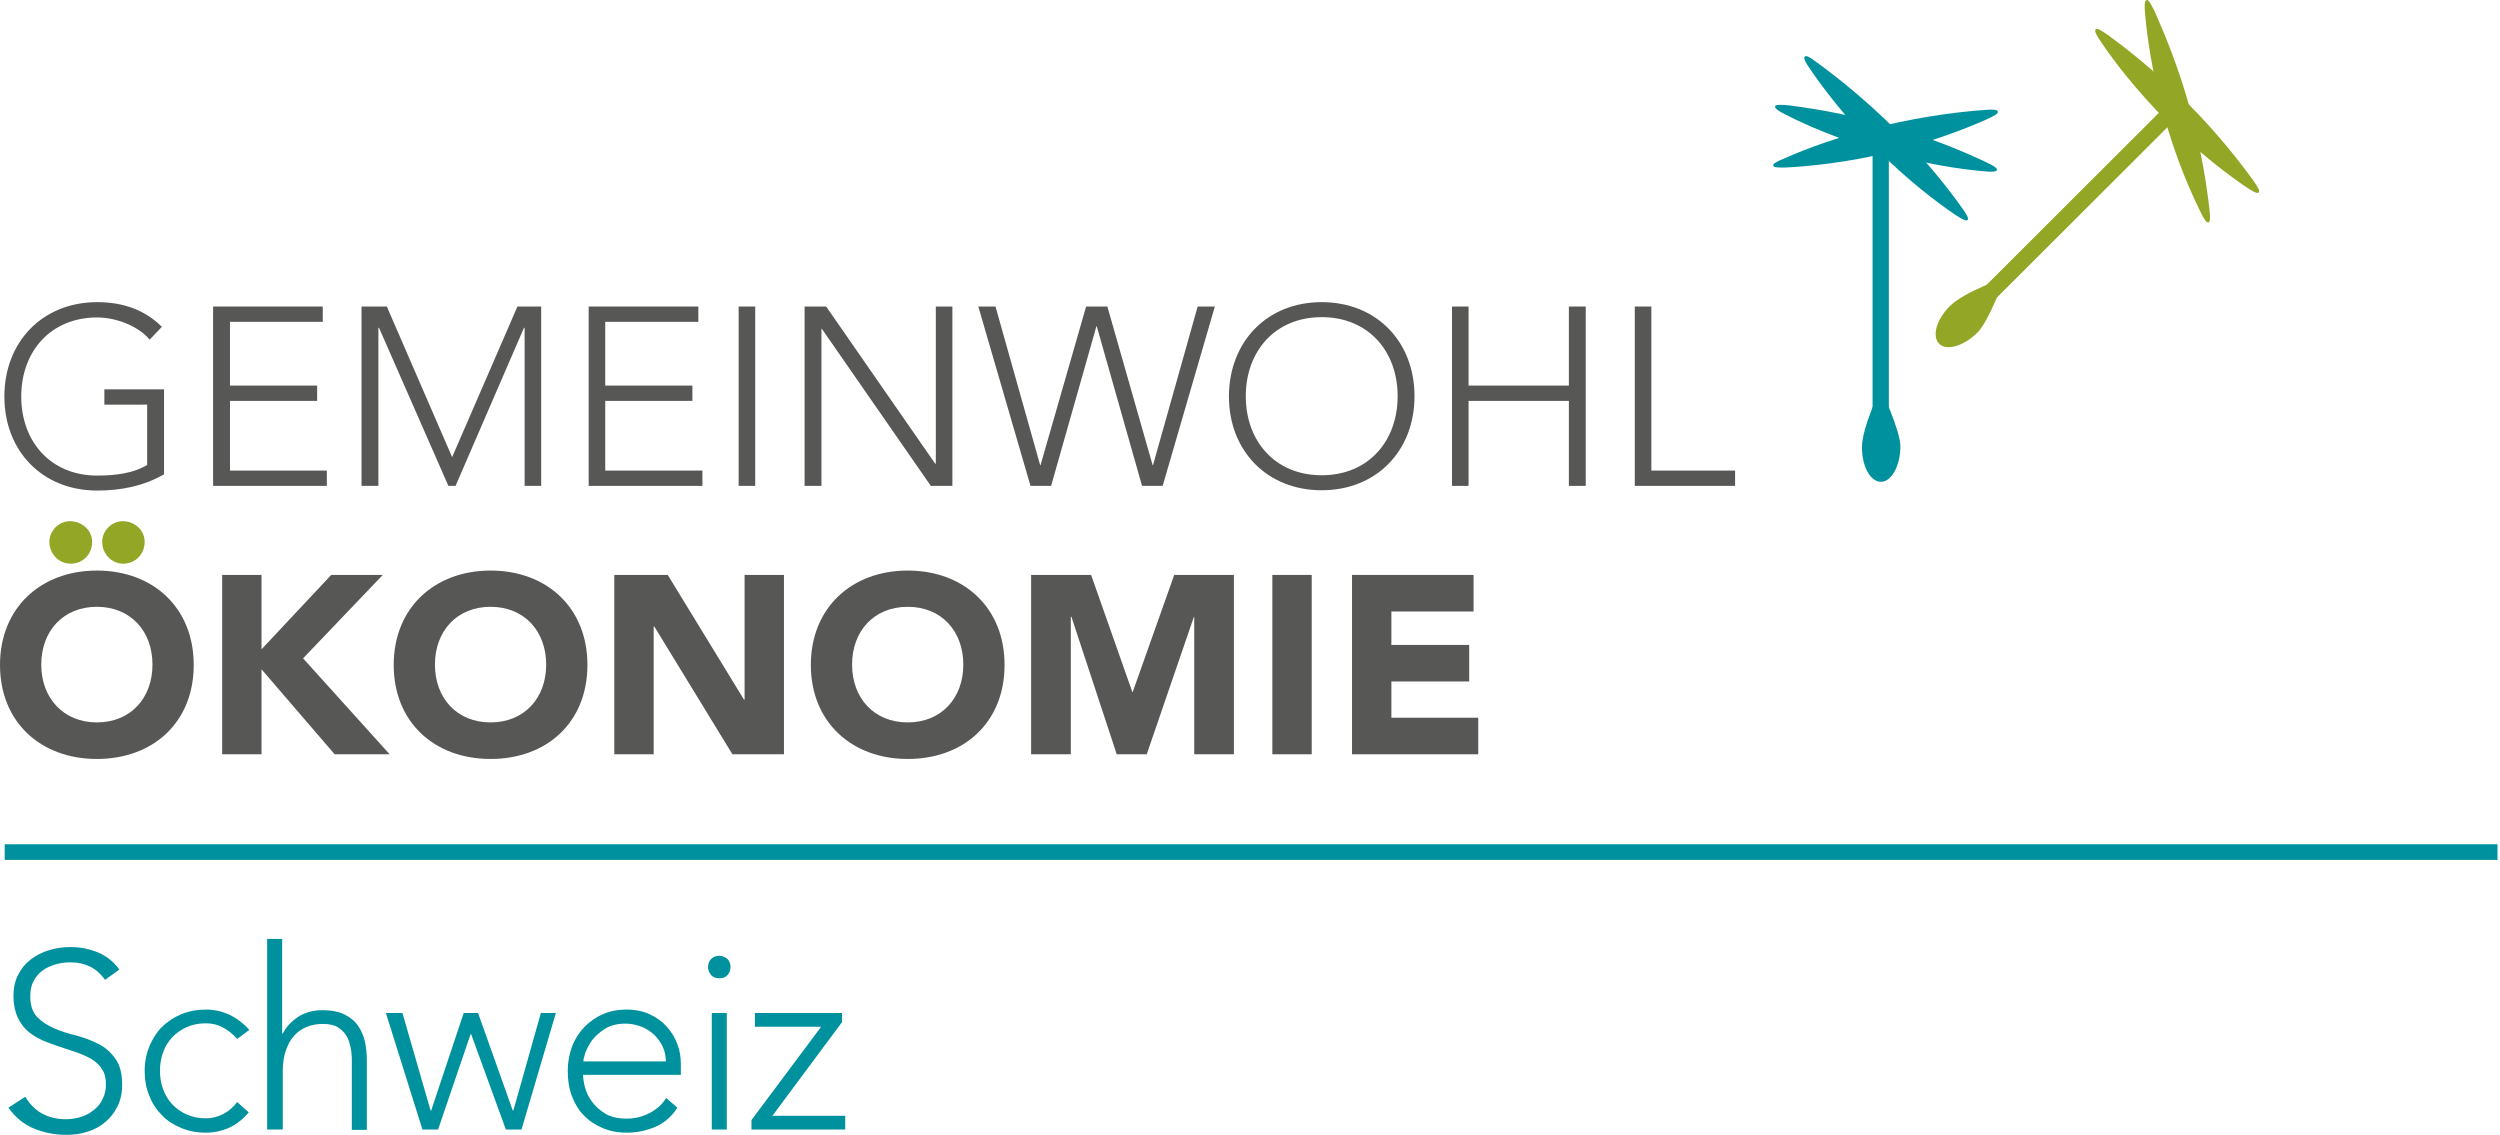 <?xml version="1.0" encoding="utf-8"?>
<!-- Generator: Adobe Illustrator 22.0.1, SVG Export Plug-In . SVG Version: 6.00 Build 0)  -->
<svg version="1.1" id="Ebene_1" xmlns="http://www.w3.org/2000/svg" xmlns:xlink="http://www.w3.org/1999/xlink" x="0px" y="0px"
	 viewBox="0 0 800.1 363.2" style="enable-background:new 0 0 800.1 363.2;" xml:space="preserve">
<style type="text/css">
	.st0{fill:#575756;}
	.st1{fill:#94A625;}
	.st2{fill:#00919E;}
</style>
<g>
	<g>
		<path class="st0" d="M52.5,151.8c-6.6,3.8-13.9,5.2-21.4,5.2c-17.5,0-29.7-12.6-29.7-30.1s12.2-30.2,29.7-30.2
			c8.5,0,15.4,2.6,20.7,7.9l-3.9,4.1c-3.5-4.2-10.5-7.1-16.8-7.1c-15,0-24.3,11-24.3,25.3s9.3,25.3,24.3,25.3c6.2,0,11.7-0.8,16-3.4
			v-19.3H33.4v-4.9h19.1V151.8z"/>
		<polygon class="st0" points="68.2,98.1 103.3,98.1 103.3,103 73.6,103 73.6,123.4 101.5,123.4 101.5,128.3 73.6,128.3 73.6,150.6 
			104.6,150.6 104.6,155.5 68.2,155.5 		"/>
		<polygon class="st0" points="115.7,98.1 123.8,98.1 144.7,146.3 165.6,98.1 173.2,98.1 173.2,155.5 167.9,155.5 167.9,104.9 
			167.7,104.9 145.8,155.5 143.5,155.5 121.3,104.9 121.1,104.9 121.1,155.5 115.7,155.5 		"/>
		<polygon class="st0" points="188.4,98.1 223.5,98.1 223.5,103 193.7,103 193.7,123.4 221.6,123.4 221.6,128.3 193.7,128.3 
			193.7,150.6 224.8,150.6 224.8,155.5 188.4,155.5 		"/>
		<rect x="236.4" y="98.1" class="st0" width="5.3" height="57.4"/>
		<polygon class="st0" points="257.5,98.1 264.4,98.1 299.3,148.4 299.5,148.4 299.5,98.1 304.8,98.1 304.8,155.5 297.9,155.5 
			263,105.2 262.9,105.2 262.9,155.5 257.5,155.5 		"/>
		<polygon class="st0" points="313.1,98.1 318.6,98.1 332.9,148.9 333,148.9 347.6,98.1 354.4,98.1 368.9,148.9 369,148.9 
			383.3,98.1 388.8,98.1 372.1,155.5 365.5,155.5 351,104.4 350.9,104.4 336.4,155.5 329.8,155.5 		"/>
		<path class="st0" d="M423,96.7c17.5,0,29.7,12.6,29.7,30.1s-12.2,30.1-29.7,30.1s-29.7-12.6-29.7-30.1
			C393.4,109.3,405.5,96.7,423,96.7 M423,152.1c15,0,24.3-11,24.3-25.3s-9.3-25.3-24.3-25.3s-24.3,11-24.3,25.3S408,152.1,423,152.1
			"/>
		<polygon class="st0" points="464.7,98.1 470,98.1 470,123.4 502.1,123.4 502.1,98.1 507.5,98.1 507.5,155.5 502.1,155.5 
			502.1,128.3 470,128.3 470,155.5 464.7,155.5 		"/>
		<polygon class="st0" points="523.2,98.1 528.5,98.1 528.5,150.6 555.3,150.6 555.3,155.5 523.2,155.5 		"/>
	</g>
	<g>
		<path class="st1" d="M15.8,173.4c0-3.5,3-6.6,6.6-6.6c3.7,0,7.1,2.8,7.1,6.6c0,3.9-2.9,7-6.9,7C18.7,180.4,15.8,177.1,15.8,173.4
			 M32.7,173.4c0-3.5,3-6.6,6.6-6.6c3.7,0,7,2.8,7,6.6c0,3.9-2.9,7-6.9,7C35.6,180.4,32.7,177.1,32.7,173.4"/>
		<path class="st0" d="M31,182.6c17.9,0,31,11.8,31,30.2s-13,30.1-31,30.1S0,231.1,0,212.8S13.1,182.6,31,182.6 M31,231.2
			c10.8,0,17.8-7.8,17.8-18.5s-7-18.5-17.8-18.5s-17.8,7.8-17.8,18.5S20.3,231.2,31,231.2"/>
		<polygon class="st0" points="71.1,184 83.7,184 83.7,207.8 106,184 122.5,184 97,210.7 124.7,241.4 107.1,241.4 83.7,214.2 
			83.7,241.4 71.1,241.4 		"/>
		<path class="st0" d="M157,182.6c17.9,0,31,11.8,31,30.2s-13,30.1-31,30.1s-31-11.8-31-30.1S139.1,182.6,157,182.6 M157,231.2
			c10.8,0,17.8-7.8,17.8-18.5s-7-18.5-17.8-18.5s-17.8,7.8-17.8,18.5S146.2,231.2,157,231.2"/>
		<polygon class="st0" points="196.6,184 213.7,184 238.1,223.9 238.3,223.9 238.3,184 250.9,184 250.9,241.4 234.4,241.4 
			209.4,200.5 209.2,200.5 209.2,241.4 196.6,241.4 		"/>
		<path class="st0" d="M290.5,182.6c17.9,0,31,11.8,31,30.2s-13,30.1-31,30.1c-17.9,0-31-11.8-31-30.1S272.6,182.6,290.5,182.6
			 M290.5,231.2c10.8,0,17.8-7.8,17.8-18.5s-7-18.5-17.8-18.5s-17.8,7.8-17.8,18.5S279.7,231.2,290.5,231.2"/>
		<polygon class="st0" points="330,184 349.2,184 362.4,221.5 362.5,221.5 375.8,184 394.9,184 394.9,241.4 382.2,241.4 
			382.2,197.4 382.1,197.4 367,241.4 357.4,241.4 342.9,197.4 342.7,197.4 342.7,241.4 330,241.4 		"/>
		<rect x="407.2" y="184" class="st0" width="12.6" height="57.4"/>
		<polygon class="st0" points="432.7,184 471.6,184 471.6,195.7 445.3,195.7 445.3,206.4 470.2,206.4 470.2,218.1 445.3,218.1 
			445.3,229.7 473.1,229.7 473.1,241.4 432.7,241.4 		"/>
	</g>
	<g>
		<path class="st1" d="M620.6,110c-2.3-2.3-1-7.7,3.5-12.1c4.5-4.5,17.5-9,17.5-9s-5,13.8-8.7,17.5
			C628.5,110.8,622.9,112.4,620.6,110"/>
		
			<rect x="624.8" y="61.6" transform="matrix(0.708 -0.707 0.707 0.708 149.514 489.654)" class="st1" width="83" height="5.2"/>
		<path class="st1" d="M699.7,32.6c10,10,17.2,19.3,21.4,25.1c1.4,2,2.3,3.4,1.8,3.9s-2-0.4-4-1.7c-5.9-4-15.3-11.1-25.4-21.1l0,0
			c-10-10.1-17.1-19.4-21.1-25.4c-1.4-2-2.2-3.5-1.7-4s1.9,0.4,3.9,1.8C680.4,15.4,689.6,22.6,699.7,32.6L699.7,32.6z"/>
		<path class="st1" d="M700.8,34.5c3.8,13.7,5.5,25.3,6.3,32.4c0.3,2.4,0.3,4.1-0.3,4.3c-0.6,0.2-1.6-1.3-2.6-3.5
			c-3.2-6.4-7.9-17.2-11.7-30.9l0,0c-3.8-13.7-5.4-25.4-6-32.5c-0.2-2.4-0.2-4.2,0.5-4.3c0.6-0.2,1.4,1.3,2.5,3.5
			C692.4,10,697,20.8,700.8,34.5L700.8,34.5z"/>
	</g>
	<g>
		<path class="st2" d="M602,154.2c-3.3,0-6.1-4.7-6.1-11.1c0-6.3,6-18.7,6-18.7s6.3,13.3,6.3,18.5
			C608.2,149.1,605.3,154.2,602,154.2"/>
		<rect x="599.3" y="42.2" class="st2" width="5.2" height="88.8"/>
		<path class="st2" d="M602.5,40.3c13.8-3.3,25.5-4.6,32.6-5.1c2.4-0.2,4.1-0.2,4.3,0.5c0.2,0.6-1.3,1.5-3.6,2.5
			c-6.5,2.9-17.5,7.2-31.3,10.6l0,0c-13.8,3.3-25.5,4.4-32.7,4.8c-2.4,0.1-4.2,0-4.3-0.6c-0.2-0.6,1.3-1.4,3.6-2.3
			C577.7,47.7,588.7,43.6,602.5,40.3L602.5,40.3z"/>
		<path class="st2" d="M606.6,41.4c10,10.1,17.2,19.3,21.3,25.1c1.4,2,2.3,3.4,1.8,3.9s-2-0.4-4-1.7c-5.9-4-15.3-11.1-25.3-21.2l0,0
			c-10-10.1-17.1-19.5-21.1-25.4c-1.4-2-2.2-3.5-1.7-4s1.9,0.4,3.9,1.9C587.3,24.2,596.5,31.4,606.6,41.4L606.6,41.4z"/>
		<path class="st2" d="M604.7,40.3c13.7,3.9,24.4,8.5,30.9,11.6c2.2,1,3.7,1.9,3.5,2.5s-1.9,0.7-4.3,0.4c-7.1-0.6-18.8-2.3-32.4-6.2
			l0,0c-13.7-3.9-24.5-8.6-30.9-11.9c-2.2-1.1-3.6-2-3.4-2.7c0.2-0.6,1.8-0.5,4.3-0.3C579.5,34.6,591,36.4,604.7,40.3L604.7,40.3z"
			/>
	</g>
	<rect x="1.5" y="270.2" class="st2" width="797.8" height="5"/>
	<g>
		<path class="st2" d="M8.1,351c1.4,2.4,3.2,4.2,5.4,5.4c2.2,1.2,4.8,1.8,7.6,1.8c1.8,0,3.4-0.3,5-0.8s2.9-1.3,4.1-2.3
			s2.1-2.1,2.7-3.5c0.7-1.4,1-2.9,1-4.6c0-2-0.4-3.6-1.3-4.9c-0.8-1.3-2-2.4-3.4-3.2c-1.4-0.8-3-1.5-4.7-2.1s-3.6-1.2-5.4-1.8
			c-1.9-0.6-3.7-1.3-5.4-2c-1.7-0.8-3.3-1.7-4.7-2.9c-1.4-1.2-2.5-2.7-3.4-4.6c-0.8-1.8-1.3-4.1-1.3-6.8c0-2.5,0.5-4.8,1.5-6.7
			c1-2,2.3-3.6,4-4.9s3.6-2.3,5.9-3c2.2-0.7,4.5-1,6.9-1c3.1,0,6,0.6,8.7,1.7s5,2.9,6.9,5.5l-4.6,3.3c-1.3-1.9-2.9-3.3-4.7-4.2
			c-1.8-0.9-3.9-1.4-6.4-1.4c-1.7,0-3.4,0.2-4.9,0.7c-1.6,0.5-2.9,1.1-4.1,2s-2.1,2-2.8,3.4c-0.7,1.3-1,2.9-1,4.8
			c0,2.9,0.7,5,2.2,6.6c1.5,1.5,3.3,2.7,5.4,3.6s4.5,1.7,7.1,2.3c2.6,0.7,4.9,1.6,7.1,2.7s4,2.7,5.4,4.7c1.5,2,2.2,4.8,2.2,8.4
			c0,2.6-0.5,4.9-1.5,6.9s-2.3,3.7-3.9,5c-1.6,1.4-3.5,2.4-5.7,3.1s-4.4,1-6.7,1c-3.8,0-7.2-0.7-10.4-2s-5.9-3.5-8.2-6.7L8.1,351z"
			/>
		<path class="st2" d="M79.6,356c-1.8,2.2-3.9,3.8-6.2,4.9c-2.3,1-4.8,1.6-7.5,1.6c-2.9,0-5.5-0.5-7.9-1.5s-4.5-2.3-6.2-4.1
			c-1.7-1.7-3.1-3.8-4-6.2c-1-2.4-1.5-5-1.5-7.9s0.5-5.5,1.5-7.9s2.3-4.5,4-6.2s3.8-3.1,6.2-4.1s5.1-1.5,7.9-1.5
			c2.7,0,5.3,0.6,7.6,1.7c2.3,1.1,4.4,2.7,6.3,4.8l-3.9,2.9c-1.4-1.6-2.9-2.8-4.6-3.7c-1.7-0.9-3.5-1.3-5.4-1.3
			c-2.3,0-4.3,0.4-6.1,1.2c-1.8,0.8-3.4,1.9-4.7,3.3s-2.3,3-2.9,4.8c-0.7,1.9-1,3.8-1,5.9s0.3,4.1,1,5.9c0.7,1.9,1.7,3.5,2.9,4.8
			c1.3,1.4,2.9,2.5,4.7,3.3s3.9,1.2,6.1,1.2c2,0,3.9-0.5,5.6-1.4s3.2-2.2,4.4-3.8L79.6,356z"/>
		<path class="st2" d="M85.5,300.5h4.8v30.3h0.2c1-2,2.6-3.8,4.8-5.3c2.3-1.5,4.9-2.2,7.9-2.2c2.9,0,5.3,0.5,7.1,1.4
			s3.3,2.1,4.3,3.6s1.8,3.2,2.2,5.1s0.6,3.9,0.6,6v22.2h-4.8v-22c0-1.5-0.1-3-0.4-4.4s-0.7-2.7-1.4-3.8c-0.7-1.1-1.6-2-2.8-2.7
			s-2.8-1-4.7-1c-1.8,0-3.5,0.3-5,0.9c-1.6,0.6-3,1.6-4.1,2.8c-1.2,1.3-2.1,2.9-2.7,4.8c-0.7,1.9-1,4.2-1,6.7v18.6h-5V300.5z"/>
		<path class="st2" d="M123.5,324.2h5.3l9,31.2h0.2l10.4-31.2h4.6l11.1,31.2h0.2l8.8-31.2h4.8l-11,37.3h-5L150.8,331h-0.2
			l-10.4,30.5h-5L123.5,324.2z"/>
		<path class="st2" d="M216.8,354.5c-1.9,2.9-4.2,4.9-7,6.1s-5.8,1.9-9.2,1.9c-2.9,0-5.4-0.5-7.8-1.5c-2.3-1-4.3-2.3-6-4.1
			c-1.7-1.7-2.9-3.8-3.8-6.2c-0.9-2.4-1.3-5-1.3-8c0-2.8,0.5-5.4,1.4-7.8s2.2-4.4,3.9-6.2c1.7-1.7,3.6-3.1,5.9-4.1
			c2.3-1,4.8-1.5,7.5-1.5c2.9,0,5.4,0.5,7.5,1.5c2.2,1,4,2.3,5.5,4c1.5,1.6,2.6,3.5,3.4,5.6c0.8,2.1,1.1,4.2,1.1,6.4v3.4h-31.3
			c0,1,0.2,2.3,0.6,3.9c0.4,1.6,1.1,3.1,2.2,4.6c1.1,1.5,2.5,2.8,4.3,3.9s4.1,1.6,7,1.6c2.5,0,4.9-0.6,7.2-1.8
			c2.3-1.2,4.1-2.8,5.3-4.8L216.8,354.5z M213.1,339.7c0-1.7-0.3-3.2-1-4.7s-1.6-2.7-2.7-3.8c-1.2-1.1-2.5-2-4.1-2.6s-3.3-1-5-1
			c-2.6,0-4.8,0.5-6.6,1.6c-1.7,1.1-3.1,2.3-4.2,3.7c-1,1.4-1.7,2.8-2.2,4.1c-0.4,1.3-0.6,2.2-0.6,2.7L213.1,339.7L213.1,339.7z"/>
		<path class="st2" d="M226.6,309.5c0-1,0.3-1.9,1-2.6s1.6-1,2.6-1s1.9,0.4,2.6,1c0.7,0.7,1,1.6,1,2.6s-0.4,1.9-1,2.6
			c-0.7,0.7-1.6,1-2.6,1s-1.9-0.3-2.6-1C227,311.3,226.6,310.5,226.6,309.5z M227.8,324.2h4.8v37.3h-4.8V324.2z"/>
		<path class="st2" d="M240.4,358.6l22.4-30h-21.2v-4.4h27.9v2.9l-22.3,30h23.3v4.4h-30v-2.9H240.4z"/>
	</g>
</g>
</svg>
